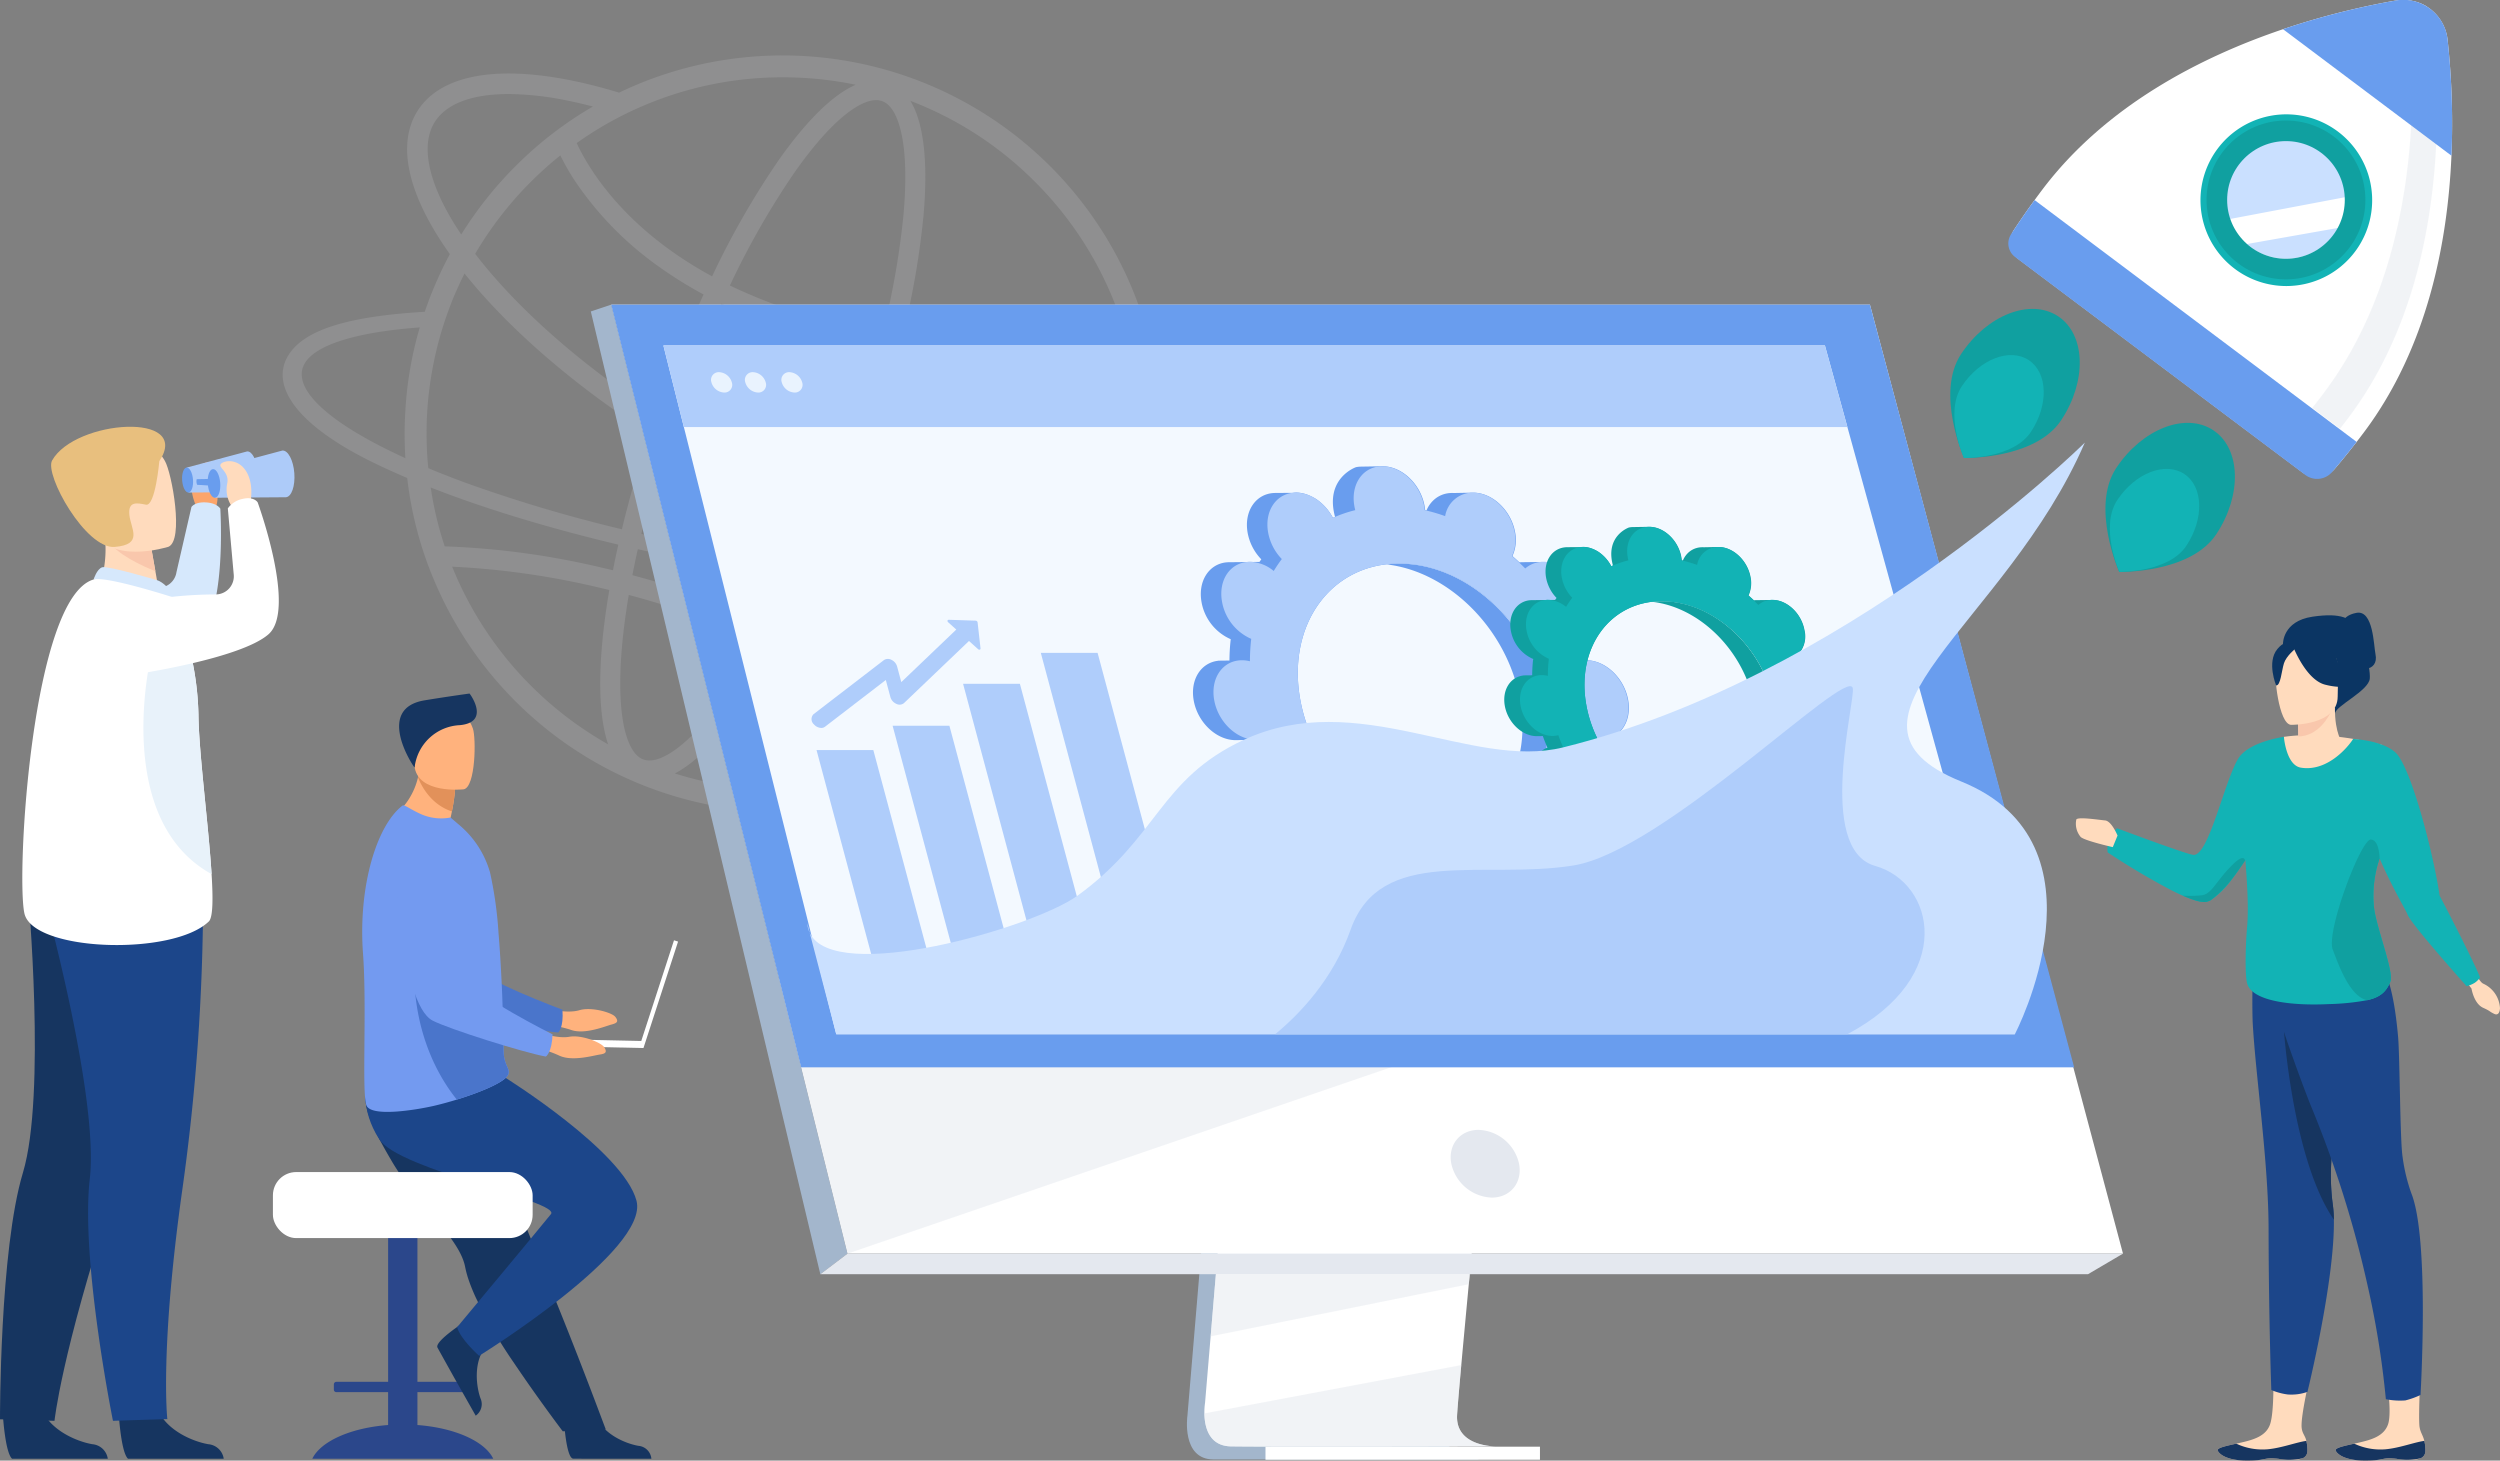 <svg xmlns="http://www.w3.org/2000/svg" width="606.887" height="354.57" viewBox="0 0 606.887 354.57">
  <rect x="0" y="0" width="606.887" height="354.57" fill="#808080" stroke="none"/>
  <g id="Group_249" data-name="Group 249" transform="translate(-559.379 -1643.587)">
    <path id="Path_1749" data-name="Path 1749" d="M963.848,1789.49l-7.111-.163c2.285,2.961,2.8,5.689,1.375,8-1.422,2.354-4.826,4.29-9.908,5.758a91.9,91.9,0,0,0-121.812-116.729c-1.352.583-2.7,1.189-4.01,1.818l-.012.006c-3.95-1.205-7.8-2.193-11.508-2.945-18.736-3.8-32.033-1.175-37.434,7.4-5.14,8.154-2.342,20.429,7.857,34.745l0,.007c-1.376,2.541-2.611,5.152-3.753,7.857-.863,2.028-1.632,4.056-2.331,6.131-19.163,1.142-29.421,4.515-33.151,10.623-4.337,7.111,1.585,16.654,20.539,25.932,2.611,1.282,5.409,2.541,8.346,3.8a89.786,89.786,0,0,0,6.6,24.992,91.858,91.858,0,0,0,168.858.863c9.349-1.935,15.5-4.966,17.951-8.976C966.039,1795.832,965.829,1792.754,963.848,1789.49Zm-21.938,15.037a141.62,141.62,0,0,1-23.057,1.865,337.808,337.808,0,0,1-47.266-3.185q2.15-4.679,4.208-9.6a130.048,130.048,0,0,0,15.307,4.161,77.543,77.543,0,0,0,15.283,1.7c10.7,0,18.366-3.089,22.152-9.1a15.731,15.731,0,0,0,1.523-3.148h-5.454c-.09.166-.187.33-.287.49-2.812,4.464-9.1,6.77-17.921,6.768a72.758,72.758,0,0,1-14.305-1.6,124.552,124.552,0,0,1-14.406-3.9q1.97-4.928,3.823-10.034c3.325-9.167,6.171-18.255,8.474-26.981a231.71,231.71,0,0,0,33.724,2.324q11.176,0,23.156-.9a86.972,86.972,0,0,1,1.783,17.6A85.965,85.965,0,0,1,941.91,1804.527Zm-113.636,45.526c-2.653-.962-4-4.77-4.662-7.794-1.047-4.78-1.237-11.494-.548-19.416.348-4.006.908-8.266,1.662-12.722a236.24,236.24,0,0,1,32.126,11.116c-2.362,4.072-4.75,7.848-7.137,11.271-4.55,6.522-9,11.553-12.867,14.551C834.4,1848.956,830.927,1851.014,828.274,1850.053Zm30.98-33.079A241.144,241.144,0,0,0,825.6,1805.32q.6-3.1,1.321-6.309,4.754,1.081,9.637,2.089c9.523,1.948,19.023,3.6,28.322,4.939Q862.116,1811.755,859.254,1816.974Zm-20.6-19.324q-5.519-1.136-10.869-2.369c1.678-6.981,3.739-14.258,6.145-21.673a212.753,212.753,0,0,0,37.268,18.38q-2.266,5.41-4.647,10.528C857.4,1801.2,848.046,1799.575,838.656,1797.65Zm-30.545-94.228a57.074,57.074,0,0,0,3.381,5.949,80.735,80.735,0,0,0,20.564,21.075,100.777,100.777,0,0,0,10.82,6.737c-3.493,7.611-6.82,15.734-9.878,24.168q-.855,2.358-1.667,4.708c-18.271-11.893-33.74-25.539-43.887-38.746l0-.006a86.9,86.9,0,0,1,8.715-12.28c1.352-1.585,2.751-3.124,4.22-4.616l.606-.606A87.362,87.362,0,0,1,808.11,1703.422Zm78.124-13.179c2.653.962,4,4.77,4.662,7.794,1.047,4.78,1.236,11.494.547,19.416a193.722,193.722,0,0,1-5.075,29.007q-4.681-.806-9.138-1.827A131.406,131.406,0,0,1,849.274,1735a197.358,197.358,0,0,1,15.519-27.208c4.55-6.522,9-11.553,12.867-14.551,2.018-1.564,4.734-3.238,7.112-3.238A4.268,4.268,0,0,1,886.234,1690.243ZM875.808,1749.3q4.559,1.058,9.352,1.888c-2.243,8.438-5.005,17.227-8.223,26.1q-1.861,5.131-3.847,10.088a208.25,208.25,0,0,1-37.538-18.63q.978-2.859,2.02-5.735c2.99-8.244,6.235-16.179,9.639-23.61A136.039,136.039,0,0,0,875.808,1749.3Zm47.5-39.492a86.178,86.178,0,0,1,22.425,38.782c-19.939,1.458-38.21,1-54.543-1.364a197.926,197.926,0,0,0,5.1-29.35c.845-9.716.742-21.225-3.2-27.7q1.37.526,2.727,1.1A85.876,85.876,0,0,1,923.306,1709.806Zm-61.151-25.341a86.63,86.63,0,0,1,17.647,1.8c-6.795,2.958-13.733,11.19-19,18.74a202.043,202.043,0,0,0-15.855,27.767,95.963,95.963,0,0,1-9.721-6.038c-14.457-10.257-20.829-21.316-23.145-26.312a86.475,86.475,0,0,1,11.174-6.741h0q2.382-1.2,4.85-2.255c.12-.051.238-.1.358-.154l.084-.036q.526-.222,1.055-.435l.284-.113A85.918,85.918,0,0,1,862.155,1684.464Zm-84.509,10.825c2.812-4.464,9.1-6.768,17.921-6.768a72.79,72.79,0,0,1,14.305,1.6q3.007.609,6.135,1.433l.005,0a90.268,90.268,0,0,0-18.808,14.5c-1.189,1.166-2.331,2.378-3.45,3.636-1.4,1.539-2.728,3.148-4.01,4.78a92.449,92.449,0,0,0-5.688,8.136l0,.007C776.254,1711.034,773.91,1701.217,777.647,1695.29Zm4.778,42.026c.769-1.772,1.562-3.52,2.424-5.222l0,0c10.685,13.355,26.434,27.008,44.835,38.849-2.609,7.941-4.835,15.745-6.632,23.225a355.753,355.753,0,0,1-36.666-10.827c-2.285-.816-4.5-1.655-6.621-2.495-1.259-.49-2.495-1-3.707-1.515-.187-1.865-.327-3.753-.373-5.642-.023-.909-.047-1.8-.047-2.7,0-1.049.023-2.121.047-3.17a87.494,87.494,0,0,1,3.963-22.941c.4-1.259.816-2.494,1.282-3.73C781.4,1739.856,781.888,1738.574,782.424,1737.315Zm-15.6,37.861c-16.529-8.066-24.082-15.853-20.7-21.378,2.728-4.476,12.659-7.507,27.859-8.626a89.33,89.33,0,0,0-3.45,19.4c-.14,1.958-.21,3.917-.233,5.9v.513c0,1.982.07,3.963.187,5.922C769.229,1776.342,768.016,1775.759,766.827,1775.176Zm12.543,9.908c2.238.839,4.523,1.678,6.878,2.494,10.824,3.751,22.957,7.237,35.936,10.33q-.707,3.154-1.305,6.215-1.591-.386-3.184-.751a193.371,193.371,0,0,0-37.65-5.055,84.553,84.553,0,0,1-3.4-14.282Zm3.054,19.56q-.292-.694-.571-1.391a194.786,194.786,0,0,1,34.762,4.864q1.693.385,3.382.8c-.811,4.732-1.41,9.254-1.78,13.5-.7,8.051-.75,17.332,1.494,23.962a86.963,86.963,0,0,1-37.287-41.74Zm113.4,46.044a86.806,86.806,0,0,1-59.9,2.76c6.4-3.354,12.829-11.057,17.78-18.155,2.554-3.661,5.106-7.712,7.626-12.086a244.513,244.513,0,0,1,41.612,24.076Q899.472,1849.138,895.82,1850.688Zm27.486-18.534a85.847,85.847,0,0,1-15.742,12.471,249.59,249.59,0,0,0-43.846-25.676c2.11-3.865,4.189-7.948,6.218-12.21a373.724,373.724,0,0,0,39.871,3.267c3.217.093,6.341.093,9.372.07a166.864,166.864,0,0,0,20.842-1.4A85.949,85.949,0,0,1,923.306,1832.154Z" transform="translate(-112.706 -22.105)" fill="#e4e8ef" opacity="0.15"/>
    <path id="Path_1750" data-name="Path 1750" d="M1335.631,2087.5l-14.691,174.675s-1.539,10.588,6.337,10.607c12.95.031,64.455,0,64.455,0s-9.746-2.2-9.628-7.164c.139-5.845,17.17-179.772,17.17-179.772Z" transform="translate(-473.307 -274.907)" fill="#a3b6cc"/>
    <path id="Path_1751" data-name="Path 1751" d="M1402.866,2264.408c-2.547.008-51.741.162-64.352,0-5.5-.068-6.46-4.887-6.505-8a15.629,15.629,0,0,1,.167-2.6l.382-4.54.974-11.572.86-10.223,1.105-13.137.93-11.088,10.439-124.119,63.644-1.651s-7.173,72.787-12.247,125.77c-.566,5.9-1.1,11.564-1.6,16.847q-.243,2.531-.468,4.942c-.47,5.013-.9,9.616-1.275,13.681-.2,2.142-.379,4.133-.544,5.957-.647,7.145-1.027,11.708-1.032,12.575a7.386,7.386,0,0,0,.124,1.414C1394.509,2264.226,1401.91,2264.408,1402.866,2264.408Z" transform="translate(-480.262 -269.701)" fill="#fff"/>
    <path id="Path_1752" data-name="Path 1752" d="M951.507,1839.026l35.784,143.736,4.9,19.685,16.666,66.948H1318.49l-61.429-230.369Z" transform="translate(-243.745 -121.484)" fill="#fff"/>
    <path id="Path_1753" data-name="Path 1753" d="M943.359,1839.026l-4.959,1.653L994.116,2074.4l6.594-5Z" transform="translate(-235.597 -121.484)" fill="#a3b6cc"/>
    <path id="Path_1754" data-name="Path 1754" d="M1085.639,2452.818h307.728l8.5-5H1092.233Z" transform="translate(-327.121 -499.906)" fill="#e4e8ef"/>
    <rect id="Rectangle_187" data-name="Rectangle 187" width="66.628" height="3.166" transform="translate(866.583 1994.777)" fill="#fff"/>
    <path id="Path_1755" data-name="Path 1755" d="M1399.039,2461.028l-.344,2.42-62.66,12.659.86-10.223.41-4.856Z" transform="translate(-482.766 -508.117)" fill="#e4e8ef" opacity="0.5"/>
    <path id="Path_1756" data-name="Path 1756" d="M1402.869,2539.057c-2.547.008-51.741.162-64.352,0-5.5-.069-6.46-4.887-6.505-8.005l62.364-11.733c-.647,7.145-1.026,11.708-1.032,12.576a7.378,7.378,0,0,0,.124,1.414C1394.512,2538.875,1401.913,2539.057,1402.869,2539.057Z" transform="translate(-480.265 -544.35)" fill="#e4e8ef" opacity="0.5"/>
    <path id="Path_1757" data-name="Path 1757" d="M1211.7,2291.207l-136.017,46.636-16.667-66.949Z" transform="translate(-310.574 -389.931)" fill="#e4e8ef" opacity="0.5"/>
    <path id="Path_1758" data-name="Path 1758" d="M951.505,1839.026H1257.06l49.576,185.144H997.6Z" transform="translate(-243.744 -121.484)" fill="#699dee"/>
    <path id="Path_1759" data-name="Path 1759" d="M1506.619,2376.647a10.471,10.471,0,0,0-9.819-8.222c-4.541,0-7.506,3.681-6.623,8.222a10.47,10.47,0,0,0,9.819,8.221C1504.537,2384.869,1507.5,2381.188,1506.619,2376.647Z" transform="translate(-578.482 -450.556)" fill="#e4e8ef"/>
    <path id="Path_1760" data-name="Path 1760" d="M1313.017,2032.438H1026.925l-32.4-129.068-2.483-9.9-2.12-8.443-4.969-19.8h281.968l5.457,19.8,2.328,8.443,2.728,9.9Z" transform="translate(-264.535 -137.775)" fill="#f3f9ff"/>
    <path id="Path_1761" data-name="Path 1761" d="M1272.378,1885.03H989.923l-4.969-19.8h281.968Z" transform="translate(-264.535 -137.775)" fill="#afcdfb"/>
    <path id="Path_1762" data-name="Path 1762" d="M1017.512,1882.337a1.87,1.87,0,0,0-1.858,2.475,3.38,3.38,0,0,0,3.092,2.474,1.869,1.869,0,0,0,1.858-2.474A3.38,3.38,0,0,0,1017.512,1882.337Z" transform="translate(-283.571 -148.405)" fill="#e9f3fe"/>
    <path id="Path_1763" data-name="Path 1763" d="M1039.241,1882.337a1.87,1.87,0,0,0-1.858,2.475,3.381,3.381,0,0,0,3.092,2.474,1.869,1.869,0,0,0,1.858-2.474A3.38,3.38,0,0,0,1039.241,1882.337Z" transform="translate(-297.078 -148.405)" fill="#e9f3fe"/>
    <path id="Path_1764" data-name="Path 1764" d="M1065.73,1884.812a3.38,3.38,0,0,0-3.092-2.475,1.87,1.87,0,0,0-1.858,2.475,3.38,3.38,0,0,0,3.092,2.474A1.869,1.869,0,0,0,1065.73,1884.812Z" transform="translate(-311.622 -148.405)" fill="#e9f3fe"/>
    <path id="Path_1765" data-name="Path 1765" d="M688.261,1950.417a7.3,7.3,0,0,0-.5-5.235c-1.374-2.48.846-4.2.286-4.947s-4.214-.672-5.461,2.927.86,7.66.86,7.66Z" transform="translate(-76.34 -184.159)" fill="#fca56b"/>
    <path id="Path_1766" data-name="Path 1766" d="M652.9,1986.387a4.406,4.406,0,0,0,5.626-3.573l3.639-15.83s.759-1.226,3.382-1.119c2.856.117,3.629,1.532,3.629,1.532s1.766,27.867-6.484,31.8S645.1,1984.061,652.9,1986.387Z" transform="translate(-56.311 -200.322)" fill="#d6e8fc"/>
    <path id="Path_1767" data-name="Path 1767" d="M661.126,2557.009H637.89c-1.653-1.5-2.2-10.294-2.2-10.294s7.2-6.491,9.558-1.354c2.238,4.881,8.422,7.478,12.115,8.121A4.129,4.129,0,0,1,661.126,2557.009Z" transform="translate(-47.437 -559.308)" fill="#163560"/>
    <path id="Path_1768" data-name="Path 1768" d="M586.741,2557.009H563.5c-1.653-1.5-2.2-10.294-2.2-10.294s7.2-6.491,9.558-1.354c2.238,4.881,8.422,7.478,12.115,8.121A4.132,4.132,0,0,1,586.741,2557.009Z" transform="translate(-1.197 -559.308)" fill="#163560"/>
    <path id="Path_1769" data-name="Path 1769" d="M602.252,2231.911s-3.305,21.139-15.635,58.665-14.01,53.775-14.01,53.775l-13.227-.371s-.113-41.012,5.57-59.881,1.226-68.03,1.226-68.03Z" transform="translate(0 -355.852)" fill="#163560"/>
    <path id="Path_1770" data-name="Path 1770" d="M626.745,2219.13A513.038,513.038,0,0,1,621.7,2290.1c-5.511,39.114-3.643,55.716-3.643,55.716l-13.2.439s-7.889-39.127-5.627-58.7-10.8-67.178-10.8-67.178Z" transform="translate(-18.057 -357.754)" fill="#1c468a"/>
    <path id="Path_1771" data-name="Path 1771" d="M622.156,1996.259l6.226,4.611,9-1.894c-.125-.821-.718-4.222-1.259-7.3-.033-.182-.066-.364-.1-.541-.464-2.621-.864-4.873-.864-4.873l-8.4-4.189-3.133-1.562c.008.055.243,2.909.276,3.325A26.909,26.909,0,0,1,622.156,1996.259Z" transform="translate(-39.022 -209.429)" fill="#ffdbbd"/>
    <path id="Path_1772" data-name="Path 1772" d="M635.047,2010.655c-.2-.083-12.241-3.637-13.549-3.205s-2.083,2.964-2.083,2.964l19.7,4.453S637.563,2011.715,635.047,2010.655Z" transform="translate(-37.318 -226.153)" fill="#d6e8fc"/>
    <path id="Path_1773" data-name="Path 1773" d="M574.2,2096.218c2.041,9.313,36.015,10.417,44.772,1.964,1-.964,1.045-5.446.669-11.491-.735-11.809-3.095-29.573-3.187-38.648A71.873,71.873,0,0,0,615,2035.106a105.065,105.065,0,0,0-4.309-15.484s-16.594-5.365-19.7-4.452C576.035,2019.566,572.155,2086.905,574.2,2096.218Z" transform="translate(-8.897 -230.909)" fill="#fff"/>
    <path id="Path_1774" data-name="Path 1774" d="M667.93,2116.716c-.735-11.809-3.095-29.573-3.187-38.648a71.876,71.876,0,0,0-1.449-12.936l-9.982-1.762S643.552,2103.233,667.93,2116.716Z" transform="translate(-57.189 -260.935)" fill="#e8f2fa"/>
    <path id="Path_1775" data-name="Path 1775" d="M628.035,1986.529c1.845,3.531,8.723,6.585,11.591,7.708-.033-.181-.065-.363-.1-.541-.464-2.621-.864-4.873-.864-4.873l-8.4-4.188C628.4,1984.606,627.274,1985.075,628.035,1986.529Z" transform="translate(-42.527 -211.993)" fill="#f9c7ac"/>
    <path id="Path_1776" data-name="Path 1776" d="M632.584,1953.413s-15.162,4.73-17.962-4.758-6.643-15.267,2.919-18.688,12.52-.358,14.225,2.582S636.456,1951.939,632.584,1953.413Z" transform="translate(-32.36 -177.075)" fill="#ffdbbd"/>
    <path id="Path_1777" data-name="Path 1777" d="M618.437,1925.718s-.967,11.041-3.25,10.562-4.354-.835-4.02,2.493,3.5,7.171-3.536,7.76-17.152-17.558-15.219-20.994C597.989,1915.625,626.5,1913.625,618.437,1925.718Z" transform="translate(-20.383 -170.177)" fill="#e8bf7e"/>
    <path id="Path_1778" data-name="Path 1778" d="M693.8,1933.177l-14.69,3.925.455,6.056,14.977-.1c1.186-.089,1.981-2.372,1.776-5.1S694.99,1933.089,693.8,1933.177Z" transform="translate(-74.427 -180.006)" fill="#adcbf9"/>
    <path id="Path_1779" data-name="Path 1779" d="M678.837,1946.479c-.126-1.672-.817-2.984-1.544-2.929s-1.215,1.455-1.089,3.127.817,2.984,1.544,2.929S678.963,1948.152,678.837,1946.479Z" transform="translate(-72.606 -186.454)" fill="#699dee"/>
    <path id="Path_1780" data-name="Path 1780" d="M690.051,1950.77l-4.543.083a2.21,2.21,0,0,0,.1,1.366l4.529.3Z" transform="translate(-78.373 -190.943)" fill="#699dee"/>
    <path id="Path_1781" data-name="Path 1781" d="M712.84,1932.613l-16.866,4.506.522,6.953,17.2-.12c1.361-.1,2.274-2.723,2.039-5.855S714.2,1932.511,712.84,1932.613Z" transform="translate(-84.907 -179.655)" fill="#adcbf9"/>
    <path id="Path_1782" data-name="Path 1782" d="M695.656,1947.885c-.144-1.92-.938-3.426-1.773-3.363s-1.394,1.67-1.25,3.59.938,3.425,1.773,3.363S695.8,1949.8,695.656,1947.885Z" transform="translate(-82.816 -187.058)" fill="#699dee"/>
    <path id="Path_1783" data-name="Path 1783" d="M703.321,1950.133a7.294,7.294,0,0,1-.943-5.173c.648-2.76-1.955-3.811-1.62-4.683s3.873-1.792,6.051,1.332,1.254,7.605,1.254,7.605Z" transform="translate(-87.862 -183.9)" fill="#ffdbbd"/>
    <path id="Path_1784" data-name="Path 1784" d="M647.775,1988.045a101.651,101.651,0,0,1,16.945-1.485,4.405,4.405,0,0,0,4.443-4.968l-1.421-15.919a5.829,5.829,0,0,1,3.572-2.3c2.781-.664,3.673.835,3.673.835s9.509,25.991,2.638,32.018-32.887,9.806-32.887,9.806Z" transform="translate(-53.058 -198.672)" fill="#fff"/>
    <path id="Path_1785" data-name="Path 1785" d="M1956.121,1681.382c-.906,20.931-5.774,46.552-21.255,67.165q-.854,1.135-1.715,2.248-2.6,3.365-5.3,6.541a5.849,5.849,0,0,1-7.971.879l-68.712-51.6a5.343,5.343,0,0,1-1.26-7.216q2.418-3.671,5.065-7.307.829-1.14,1.683-2.275c15.479-20.613,38.728-32.431,58.576-39.139a187.9,187.9,0,0,1,26.954-6.891,12.255,12.255,0,0,1,3.345-.141,10.761,10.761,0,0,1,4.449,1.436,11,11,0,0,1,5.243,8.5A187.681,187.681,0,0,1,1956.121,1681.382Z" transform="translate(-801.64 0)" fill="#fff"/>
    <path id="Path_1786" data-name="Path 1786" d="M1854.14,1771.927q-3.008,4.129-5.719,8.305a4.11,4.11,0,0,0,.985,5.522l70.451,52.908a4.78,4.78,0,0,0,6.5-.716q3.03-3.535,5.955-7.311Z" transform="translate(-800.851 -79.775)" fill="#699dee"/>
    <path id="Path_1787" data-name="Path 1787" d="M1991.825,1758.612a20.842,20.842,0,0,1-16.62-33.357h0a20.839,20.839,0,1,1,19.6,33.146A21.117,21.117,0,0,1,1991.825,1758.612Zm.077-36.843a16.245,16.245,0,0,0-2.286.162,15.891,15.891,0,0,0-10.54,6.232h0a15.989,15.989,0,1,0,12.825-6.394Z" transform="translate(-877.472 -45.587)" fill="#12b3b5"/>
    <path id="Path_1788" data-name="Path 1788" d="M2071.978,1650a11.809,11.809,0,0,0-1.575-4.828,10.763,10.763,0,0,0-4.449-1.436c.011.092.023.183.032.274a187.658,187.658,0,0,1,.9,27.8c-.908,20.931-5.776,46.552-21.257,67.165q-.851,1.137-1.715,2.25-.574.741-1.154,1.473l6.723,5.058c.141-.18.282-.359.423-.54q.864-1.115,1.715-2.25c15.48-20.613,20.349-46.234,21.256-67.165A187.79,187.79,0,0,0,2071.978,1650Z" transform="translate(-922.06 -0.092)" fill="#e4e8ef" opacity="0.5"/>
    <path id="Path_1789" data-name="Path 1789" d="M2063.979,1653.576a10.817,10.817,0,0,0-13.039-9.792,187.785,187.785,0,0,0-26.953,6.891l40.888,30.706A187.827,187.827,0,0,0,2063.979,1653.576Z" transform="translate(-910.393 0)" fill="#699dee"/>
    <path id="Path_1790" data-name="Path 1790" d="M1836.72,1843.549c-6.7-4.45-17.245-.357-23.555,9.142s.707,25.257.707,25.257,17.245.356,23.554-9.142S1843.42,1848,1836.72,1843.549Z" transform="translate(-777.711 -123.178)" fill="#10a0a0"/>
    <path id="Path_1791" data-name="Path 1791" d="M1936.25,1916.656c-6.7-4.45-17.245-.357-23.554,9.142s.707,25.256.707,25.256,17.245.357,23.554-9.142S1942.95,1921.106,1936.25,1916.656Z" transform="translate(-839.579 -168.621)" fill="#10a0a0"/>
    <path id="Path_1792" data-name="Path 1792" d="M1831.227,1872.609c-4.624-3.071-11.9-.246-16.257,6.31s.488,17.432.488,17.432,11.9.246,16.257-6.309S1835.852,1875.68,1831.227,1872.609Z" transform="translate(-779.34 -141.587)" fill="#12b3b5"/>
    <path id="Path_1793" data-name="Path 1793" d="M1930.965,1945.634c-4.624-3.071-11.9-.247-16.257,6.31s.488,17.432.488,17.432,11.9.246,16.258-6.31S1935.59,1948.706,1930.965,1945.634Z" transform="translate(-841.336 -186.98)" fill="#12b3b5"/>
    <path id="Path_1794" data-name="Path 1794" d="M2000.768,1793.7l22.217-3.926a14.491,14.491,0,0,1-22.217,3.926Z" transform="translate(-895.96 -90.868)" fill="#cae0ff"/>
    <path id="Path_1795" data-name="Path 1795" d="M2016.619,1747.012l-28.138,5.329a14.49,14.49,0,1,1,28.138-5.329Z" transform="translate(-887.806 -55.583)" fill="#cae0ff"/>
    <path id="Path_1796" data-name="Path 1796" d="M907.44,2290.866s4.582,1.177,7.494.3,7.925.563,8.733,1.625.511,1.484-.93,1.851-6.544,2.543-9.9,1.283a26.724,26.724,0,0,0-7.729-1.305Z" transform="translate(-214.905 -402.345)" fill="#ffb27d"/>
    <path id="Path_1797" data-name="Path 1797" d="M806.624,2177.3s5.147,36.581,13.669,39.857c4.205,1.617,22.791,5.281,28.288,5.65,0,0,1.347-1.093,1.019-5.54,0,0-19.472-7.148-22.238-11.036-4.117-5.786,2.556-23.637-2.61-29.072S810.886,2169.389,806.624,2177.3Z" transform="translate(-153.686 -328.578)" fill="#4a75cb"/>
    <path id="Path_1798" data-name="Path 1798" d="M785.244,2462.153v-7.976H797.8a.618.618,0,0,0,.616-.616v-1.278a.618.618,0,0,0-.616-.616H785.244v-45.4a2.323,2.323,0,0,0-2.316-2.317h-2.485a2.323,2.323,0,0,0-2.317,2.317v45.4H765.569a.618.618,0,0,0-.616.616v1.278a.618.618,0,0,0,.616.616h12.557v7.976c-9.085.687-16.365,3.957-18.406,8.184h43.93C801.608,2466.11,794.329,2462.84,785.244,2462.153Z" transform="translate(-124.531 -472.636)" fill="#2b478b"/>
    <path id="Path_1799" data-name="Path 1799" d="M800.414,2354.074a64.221,64.221,0,0,0,5.028,7.194c5.532,6.983,11.553,12.741,12.6,18.184a24.633,24.633,0,0,0,.972,3.484c.438,1.247.98,2.557,1.6,3.913a120.5,120.5,0,0,0,9.363,16.006c6.059,8.979,11.756,16.47,11.756,16.47l10.449-.445c-.418-1.047-4.976-13.444-11.072-28.594l-7.647-19-1.012-2.513c-.777-1.93-1.541-3.831-2.287-5.681-5.724-14.225-10.284-25.553-10.284-25.553s-22.879-8.667-25.255-3.051C792.673,2339.118,794.269,2343.655,800.414,2354.074Z" transform="translate(-145.741 -428.283)" fill="#163560"/>
    <path id="Path_1800" data-name="Path 1800" d="M921.284,2551.678s.535,8.622,2.2,8.746c.222.017,8.461.017,8.461.017h10.517a3.452,3.452,0,0,0-3.143-3.131c-3.074-.536-8.22-2.7-10.082-6.76C927.28,2546.276,921.284,2551.678,921.284,2551.678Z" transform="translate(-224.958 -562.74)" fill="#163560"/>
    <path id="Path_1801" data-name="Path 1801" d="M846.487,2491.678s-7.268,4.67-6.563,6.187c.094.2,4.11,7.4,4.11,7.4l5.18,9.153a3.412,3.412,0,0,0,1.148-4.241c-1.031-2.945-1.653-8.491.987-12.1C854.127,2494.28,846.487,2491.678,846.487,2491.678Z" transform="translate(-174.355 -527.169)" fill="#163560"/>
    <path id="Path_1802" data-name="Path 1802" d="M827.6,2334.737s28.751,17.908,31.956,29.929-38.2,37.667-38.2,37.667-4.541-4.007-5.343-6.946c0,0,18.716-22.424,22.776-27.45,2.494-3.087-36.868-10.687-41.676-18.167S794.026,2336,794.026,2336Z" transform="translate(-145.669 -429.615)" fill="#1c468a"/>
    <rect id="Rectangle_188" data-name="Rectangle 188" width="63.049" height="16.029" rx="5.648" transform="translate(625.63 1928.112)" fill="#fff"/>
    <path id="Path_1803" data-name="Path 1803" d="M829.762,2153.521c-6.879,1.78-18.285-4.595-18.285-4.595a16.876,16.876,0,0,0,6.07-9.513c.083-.33.159-.668.224-1.013.722-.155,2.081-.442,3.534-.749l5.256,4.707a44.775,44.775,0,0,1-.778,5.314c-.115.588-.245,1.216-.395,1.886A16.2,16.2,0,0,1,829.762,2153.521Z" transform="translate(-156.703 -307.107)" fill="#ffb27d"/>
    <path id="Path_1804" data-name="Path 1804" d="M827.264,2225.341a1.711,1.711,0,0,1-.061.215c-.664,1.859-6.839,4.366-12.5,6.119-2.031.63-4,1.161-5.624,1.534-4.388,1-15.382,2.8-16.346-.217-1.117-3.489.179-23.649-.807-36.9-1.164-16.2,3.323-30.949,9.561-35.763.471-.346,1.4.574,4.105,1.856a12.085,12.085,0,0,0,7.588,1.009l2.092,1.794a23.39,23.39,0,0,1,7.509,11.592,95.22,95.22,0,0,1,2.041,14.554c.19,2.3.356,4.7.5,7.126.224,3.859.419,7.751.513,11.453,0,.072,0,.141,0,.213l0,.135c.041.372.047.78.052,1.155.1,3.318.081,6.406.193,9.027,0,.074.007.146.011.215.142,2.2.946,3.188,1.162,4.105A1.729,1.729,0,0,1,827.264,2225.341Z" transform="translate(-144.433 -321.156)" fill="#739af0"/>
    <path id="Path_1805" data-name="Path 1805" d="M848.038,2290.636a1.712,1.712,0,0,1-.061.215c-.664,1.859-6.839,4.366-12.5,6.119-11.509-14.42-10.276-31.674-10.276-31.674l21.406,9.709c0,.071,0,.141,0,.213l0,.134c.04.372.047.78.051,1.155.1,3.319.081,6.406.193,9.027,0,.074.007.146.011.215.142,2.2.946,3.188,1.162,4.105A1.728,1.728,0,0,1,848.038,2290.636Z" transform="translate(-165.207 -386.452)" fill="#4a75cb"/>
    <path id="Path_1806" data-name="Path 1806" d="M836.531,2142.356a44.775,44.775,0,0,1-.778,5.314c-5.13-1.657-7.458-6.292-8.236-8.258.083-.33.159-.668.224-1.013.722-.155,2.081-.442,3.534-.749Z" transform="translate(-166.673 -307.107)" fill="#e2915a"/>
    <path id="Path_1807" data-name="Path 1807" d="M835.949,2119.163s-11.274,1.272-11.958-5.762-2.6-11.605,4.57-12.715,8.831,1.438,9.63,3.73S838.864,2118.651,835.949,2119.163Z" transform="translate(-164.014 -283.964)" fill="#ffb27d"/>
    <path id="Path_1808" data-name="Path 1808" d="M819.18,2106.476a11.584,11.584,0,0,1,10.978-10.3c7.029-.662,3.11-6.712,2.361-7.677,0,0-5.386.738-10.906,1.65C810.026,2092.061,818.042,2105.022,819.18,2106.476Z" transform="translate(-159.155 -276.553)" fill="#163560"/>
    <path id="Path_1809" data-name="Path 1809" d="M932.762,2246.8l-7.943,24.445-27.937-.6-.036,1.705,28.506.609,8.4-25.841Z" transform="translate(-209.768 -374.956)" fill="#fff"/>
    <path id="Path_1810" data-name="Path 1810" d="M900.553,2305.728s4.424,1.675,7.415,1.124,7.815,1.434,8.5,2.578.344,1.531-1.128,1.737-6.784,1.806-9.979.184a26.732,26.732,0,0,0-7.538-2.15Z" transform="translate(-210.376 -411.583)" fill="#ffb27d"/>
    <path id="Path_1811" data-name="Path 1811" d="M812.627,2182.657s1.083,36.926,9.192,41.122c4,2.07,22.069,7.762,27.493,8.733,0,0,1.459-.937,1.623-5.393,0,0-18.565-9.252-20.886-13.421-3.454-6.2,5.146-23.211.611-29.182S817.734,2175.266,812.627,2182.657Z" transform="translate(-157.418 -332.435)" fill="#739af0"/>
    <path id="Path_1812" data-name="Path 1812" d="M2142.4,2264.795l1.358,2.2c.705.811.894,1.263,1.453,1.538a6.918,6.918,0,0,1,4.028,5.946s-.042,2.025-1.4,1.369-.765-.6-2.7-1.48-2.646-3.7-2.814-4.656l-1.575-2.067Z" transform="translate(-982.977 -386.139)" fill="#ffdbbd"/>
    <path id="Path_1813" data-name="Path 1813" d="M2003.834,2544.294a1.856,1.856,0,0,1-1.211,1.608.013.013,0,0,1-.01,0c-1.29.566-3.452.437-5.79.122-.3-.039-.568-.072-.809-.094-.063-.006-.127-.011-.188-.015l-.145-.011c-2.327-.153-2.145.564-6.592.542-5.07-.027-6.784-1.734-7.017-2.462-.2-.618,2.024-1.1,4.506-1.648.12-.027.24-.055.362-.081.33-.073.663-.15.993-.226,2.958-.694,5.888-1.57,6.856-4.413,1.028-3.014.784-11.959.784-11.959h8.978s-2.356,9.882-2.11,12.73c.134,1.521.861,1.953,1.142,3.27.021.093.039.185.055.277A8.831,8.831,0,0,1,2003.834,2544.294Z" transform="translate(-884.331 -548.293)" fill="#ffdbbd"/>
    <path id="Path_1814" data-name="Path 1814" d="M2028.058,2266.356c-.758,4.254-1.838,8.649-2.778,13.221-1.508,7.351-2.646,15.16-1.481,23.569a29.311,29.311,0,0,1,.248,3.56c.226,14.862-6.415,41.8-6.415,41.8a11.729,11.729,0,0,1-4.826.628,15.33,15.33,0,0,1-3.944-1.08s-.628-16.7-.667-39.156c-.027-16.278-3.223-37.711-3.869-50.306a161.238,161.238,0,0,1,.458-17.776s13.237-10.644,17.992-5.2C2027.473,2240.994,2030.894,2250.444,2028.058,2266.356Z" transform="translate(-898.108 -367.036)" fill="#1c468a"/>
    <path id="Path_1815" data-name="Path 1815" d="M2036.477,2347.435a29.32,29.32,0,0,1,.248,3.561c-9.913-14.363-12.105-45.682-12.105-45.682l10.888,5.284s1.194,5.873,2.451,13.269C2036.45,2331.217,2035.312,2339.026,2036.477,2347.435Z" transform="translate(-910.786 -411.325)" fill="#163560"/>
    <path id="Path_1816" data-name="Path 1816" d="M2079.517,2543.378a1.855,1.855,0,0,1-1.212,1.608.011.011,0,0,1-.01,0c-1.29.566-3.452.437-5.79.122-.3-.039-.568-.072-.81-.094-.063-.006-.127-.011-.188-.015l-.146-.011c-2.327-.153-2.145.564-6.592.542-5.069-.027-6.784-1.734-7.016-2.462-.2-.618,2.024-1.1,4.506-1.648.12-.027.24-.055.362-.081.33-.073.663-.15.993-.226,2.958-.694,5.888-1.57,6.857-4.413,1.027-3.014-.441-11.822-.441-11.822l8.317-.7s-.516,10.035-.27,12.884c.134,1.521.906,2.356,1.187,3.674.02.092.039.185.055.277A8.832,8.832,0,0,1,2079.517,2543.378Z" transform="translate(-931.375 -547.377)" fill="#ffdbbd"/>
    <path id="Path_1817" data-name="Path 1817" d="M2054.116,2367.318a20.191,20.191,0,0,1-3.677,1.32,17.679,17.679,0,0,1-4.737-.294,216.938,216.938,0,0,0-4.522-27.99,261.882,261.882,0,0,0-13.531-42.882c-1.314-3.1-6.732-17.8-7.652-21.51-2.781-11.206.011-10,.011-10l24.3-2.852s2.994,1.539,4.373,17.363c.413,4.739.464,25.2,1.085,29.079a43.406,43.406,0,0,0,2.087,8.712C2056.373,2329.349,2054.116,2367.318,2054.116,2367.318Z" transform="translate(-907.146 -385.093)" fill="#1c468a"/>
    <path id="Path_1818" data-name="Path 1818" d="M2079.517,2570.577a1.856,1.856,0,0,1-1.212,1.609.012.012,0,0,1-.01,0,14.3,14.3,0,0,1-5.784.108c-.3-.035-.569-.062-.815-.08-.063-.006-.127-.011-.188-.015l-.146-.011c-2.327-.153-2.145.564-6.592.542-5.069-.027-6.784-1.734-7.016-2.461-.2-.618,2.024-1.1,4.506-1.648a14.966,14.966,0,0,0,7.659,1.358c3.413-.327,6.9-1.695,9.347-2.035.02.092.039.185.055.277A8.828,8.828,0,0,1,2079.517,2570.577Z" transform="translate(-931.375 -574.576)" fill="#163560"/>
    <path id="Path_1819" data-name="Path 1819" d="M2003.834,2570.577a1.856,1.856,0,0,1-1.211,1.609.014.014,0,0,1-.01,0,14.3,14.3,0,0,1-5.784.108c-.3-.035-.569-.062-.815-.08-.063-.006-.127-.011-.188-.015l-.145-.011c-2.327-.153-2.145.564-6.592.542-5.07-.027-6.784-1.734-7.017-2.461-.2-.618,2.024-1.1,4.506-1.648a14.965,14.965,0,0,0,7.658,1.358c3.414-.327,6.9-1.695,9.347-2.035.021.092.039.185.055.277A8.828,8.828,0,0,1,2003.834,2570.577Z" transform="translate(-884.331 -574.576)" fill="#163560"/>
    <path id="Path_1820" data-name="Path 1820" d="M2010.8,2115.594c.512,0,9.2-1.768,23.877,1.986,0,0-8.038,36.823-5.307,43.764a73.34,73.34,0,0,1,3.768,13.1l-29.62.368s.414-23.823-.951-32.254S2010.8,2115.594,2010.8,2115.594Z" transform="translate(-896.994 -293.139)" fill="#ffdbbd"/>
    <path id="Path_1821" data-name="Path 1821" d="M1991.962,2154.812c-1.484-10.236-6.982-31.256-10.677-34.694-3.267-3.04-10.312-3.319-10.312-3.319h0c-1.463,2.293-6.473,7.988-12.689,6.961-3.355-.553-4.035-6.585-4.111-7.392l.022-.091-.03,0v0l-.071.015c-.98.145-8.774,1.413-11.087,5.394-3.415,5.877-7.134,23.513-10.788,23.252-1.677-.12-18.555-6.464-18.555-6.464s-2.812,2.634-2.273,5.866a176.315,176.315,0,0,0,15.381,9.141c.977.494,1.929.948,2.83,1.343,2.541,1.115,4.681,1.761,5.85,1.485a3.935,3.935,0,0,0,1.062-.445,20.761,20.761,0,0,0,5.024-5.033c1.137-1.471,2.241-3.06,3.216-4.539.021-.032.04-.062.061-.094.418,5.607.837,11.708.4,16.489-.331,3.637-.571,11.515.053,13.551,1.3,4.242,10.863,5.364,19.787,4.921a58.006,58.006,0,0,0,9.343-.949c3.138-.72,4.573-1.982,5.6-4.474.985-2.373-3.569-13.511-4-18.385a28.367,28.367,0,0,1,1.4-11.551c3.151,7.276,6.356,12.481,6.776,13.609.884,2.374,14.334,17.387,14.334,17.387a6.453,6.453,0,0,0,1.95-.787,4.52,4.52,0,0,0,1.334-1.351C1999.418,2169.023,1991.962,2154.812,1991.962,2154.812Z" transform="translate(-840.359 -293.822)" fill="#12b3b5"/>
    <path id="Path_1822" data-name="Path 1822" d="M2069.5,2216.684c-1.032,2.491-2.467,3.754-5.6,4.474-4.2-.806-6.962-8.526-8.386-12.324-1.641-4.378,6.911-26.886,9.271-26.681,1.754.152,2.058,3.13,2.115,4.6a27.945,27.945,0,0,0-1.4,11.551C2065.931,2203.173,2070.485,2214.311,2069.5,2216.684Z" transform="translate(-929.857 -334.768)" fill="#10a0a0"/>
    <path id="Path_1823" data-name="Path 1823" d="M1901.161,2172.737s-1.44-3.529-3.025-3.673-6.625-.936-6.985-.216a4.98,4.98,0,0,0,1.08,4.248c1.08.937,7.777,2.449,7.777,2.449Z" transform="translate(-827.739 -326.314)" fill="#ffdbbd"/>
    <path id="Path_1824" data-name="Path 1824" d="M1974.777,2194.642c-.975,1.479-2.079,3.068-3.216,4.539a26.918,26.918,0,0,1-5.024,5.033,3.92,3.92,0,0,1-1.062.446c-1.169.277-3.309-.37-5.85-1.485a28.056,28.056,0,0,0,4.456-.067c2.557-.217,3.3-2.986,7.342-7.137C1973.841,2193.489,1974.576,2193.871,1974.777,2194.642Z" transform="translate(-870.386 -342.171)" fill="#10a0a0"/>
    <path id="Path_1825" data-name="Path 1825" d="M1487.661,2038.358c3.232,18.332-7.469,33.192-23.9,33.192-1.07,0-2.165-.74-3.229-.864,14.633-1.762,23.819-15.191,20.8-32.328s-17.151-31.24-32.405-33a25.746,25.746,0,0,1,3.132-.187C1468.487,2005.169,1484.429,2020.029,1487.661,2038.358Z" transform="translate(-552.936 -224.757)" fill="#699dee"/>
    <path id="Path_1826" data-name="Path 1826" d="M1423.572,2009.118c4.678,0,7.709-4.325,6.768-9.659s-5.5-9.659-10.175-9.659c-.235,0-.461.02-.688.041a60.96,60.96,0,0,0-2.409-5.765c2.359-1.634,3.594-4.828,2.946-8.5-.913-5.177-5.228-9.4-9.755-9.647l-5.509.068a7.28,7.28,0,0,0-.812.046c-.557-.524-1.119-1.037-1.693-1.536a9.518,9.518,0,0,0,.655-5.733c-.941-5.334-5.5-9.658-10.175-9.658-.036,0-.073,0-.109,0v0l-4.592.089c-.131-.007-.262-.012-.392-.012-.232,0-.458.012-.682.032l0,0a6.5,6.5,0,0,0-3.387,1.312,7.053,7.053,0,0,0-2.184,2.9c-.112-.025-.219-.054-.331-.08-.027-.324-.072-.652-.13-.984-.94-5.334-5.494-9.659-10.172-9.659l-5.026.082-.066,0c-.08,0-.159,0-.236.007l-.095,0h0a6.769,6.769,0,0,0-1.064.13.006.006,0,0,0,0,0c-.221.078-7.609,2.759-5.084,12.067l-.517.226a12.567,12.567,0,0,0-4.093-4.574c-3.251-1.991-5.37-1.521-5.653-1.485l-4.383.021v.007c-4.568.116-7.5,4.391-6.576,9.652a12.509,12.509,0,0,0,3.324,6.46c-.152.205-.3.413-.453.622l-1.524.016c-.224-.021-.452-.032-.678-.032a7.241,7.241,0,0,0-.837.048l-3.875.041a.591.591,0,0,1-.067,0c-.105,0-.21,0-.313,0-.185,0-.363.007-.541.021h-.012c-.151.011-.3.025-.448.045-4.1.57-6.641,4.646-5.768,9.593a12.14,12.14,0,0,0,7.091,9.034,47.74,47.74,0,0,0-.308,5.17l-1.695.027c-.073,0-.147-.007-.22-.007-.178,0-.349.01-.52.021l-.323,0a.11.11,0,0,1,.006.023c-4.2.483-6.815,4.6-5.931,9.611.94,5.335,5.494,9.659,10.174,9.659l1.9-.03q.67,1.867,1.458,3.68c-3.276,1.2-5.169,4.881-4.4,9.249.9,5.129,5.15,9.322,9.635,9.636v0h.011c.175.011.35.021.525.021.232,0,.46-.014.684-.034l4.3-.046,0,0c.037,0,.073,0,.112,0a7.034,7.034,0,0,0,1.691-.2q1.044,1.057,2.131,2.058a9.345,9.345,0,0,0-.877,6.182c.941,5.336,5.5,9.659,10.175,9.659l4.983-.078,0,0c.037,0,.074,0,.112,0a6.617,6.617,0,0,0,6.185-4.079c.565.153,1.132.3,1.7.426.03.322.071.649.13.982.941,5.334,5.5,9.659,10.175,9.659l5.088-.08h.02l.325,0v0c4.482-.205,7.344-4.446,6.426-9.65-.058-.33-.13-.658-.217-.982.164-.041.324-.087.488-.13a10.04,10.04,0,0,0,7.507,3.94l4.9-.087c.064,0,.127.009.191.009,4.678,0,7.709-4.325,6.768-9.659a12.469,12.469,0,0,0-2.422-5.427c.634-.812,1.23-1.656,1.8-2.532h5.749v0l.11,0c4.678,0,7.709-4.325,6.769-9.659a12.247,12.247,0,0,0-6.491-8.773q.189-2.047.2-4.165C1423.1,2009.1,1423.337,2009.118,1423.572,2009.118Zm-37.245,22.911c-16.479,0-32.429-14.706-35.627-32.848s7.565-32.85,24.043-32.85,32.429,14.708,35.628,32.85S1402.8,2032.029,1386.326,2032.029Z" transform="translate(-475.708 -185.937)" fill="#699dee"/>
    <path id="Path_1827" data-name="Path 1827" d="M1431.649,2009.12c4.678,0,7.708-4.324,6.767-9.659s-5.5-9.659-10.173-9.659c-.234,0-.462.019-.688.04a60.7,60.7,0,0,0-2.409-5.765c2.36-1.633,3.6-4.827,2.948-8.5-.94-5.334-5.5-9.658-10.173-9.658a6.565,6.565,0,0,0-4.391,1.607q-1.555-1.577-3.207-3.018a9.507,9.507,0,0,0,.654-5.733c-.941-5.334-5.5-9.658-10.173-9.658a6.807,6.807,0,0,0-6.715,5.7,42.8,42.8,0,0,0-4.967-1.452q-.042-.484-.13-.983c-.941-5.334-5.5-9.659-10.173-9.659s-7.708,4.324-6.767,9.659q.088.5.216.983a31.715,31.715,0,0,0-5.434,1.872c-1.871-3.58-5.373-6.117-8.953-6.117-4.678,0-7.708,4.324-6.767,9.658a12.507,12.507,0,0,0,3.324,6.459q-1.045,1.389-1.959,2.9a9.316,9.316,0,0,0-5.79-2.217c-4.678,0-7.707,4.324-6.767,9.658a12.134,12.134,0,0,0,7.091,9.035,48.261,48.261,0,0,0-.313,5.434,7.987,7.987,0,0,0-1.911-.243c-4.678,0-7.708,4.324-6.767,9.659s5.5,9.659,10.173,9.659a6.977,6.977,0,0,0,1.825-.244q.7,1.979,1.536,3.894c-3.276,1.2-5.168,4.882-4.4,9.248.94,5.334,5.5,9.659,10.173,9.659a6.538,6.538,0,0,0,4.983-2.189q1.885,2.086,3.933,3.964a9.348,9.348,0,0,0-.875,6.184c.941,5.334,5.5,9.659,10.173,9.659a6.8,6.8,0,0,0,6.709-5.675,43.394,43.394,0,0,0,6.272,1.943q.042.484.13.983c.94,5.334,5.5,9.659,10.173,9.659s7.708-4.324,6.767-9.659q-.088-.5-.217-.983a31.849,31.849,0,0,0,4.628-1.524c1.955,3.118,5.174,5.255,8.459,5.255,4.678,0,7.708-4.324,6.767-9.659a12.463,12.463,0,0,0-2.422-5.427,35.153,35.153,0,0,0,2.76-4.1,8.965,8.965,0,0,0,4.9,1.569c4.678,0,7.707-4.324,6.767-9.659a12.25,12.25,0,0,0-6.49-8.773q.187-2.045.2-4.165C1431.18,2009.1,1431.414,2009.12,1431.649,2009.12Zm-37.136,22.911c-16.478,0-32.429-14.707-35.627-32.849s7.565-32.849,24.043-32.849,32.429,14.707,35.628,32.849S1410.991,2032.031,1394.513,2032.031Z" transform="translate(-483.894 -185.939)" fill="#afcdfb"/>
    <g id="Ellipse_40" data-name="Ellipse 40" transform="translate(1100.028 1677.842)" fill="none" stroke="#10a0a0" stroke-miterlimit="10" stroke-width="5">
      <circle cx="14.28" cy="14.28" r="14.28" stroke="none"/>
      <circle cx="14.28" cy="14.28" r="16.78" fill="none"/>
    </g>
    <path id="Path_1828" data-name="Path 1828" d="M1649.027,2054.678c2.471,14.015-5.71,25.375-18.272,25.375a23.234,23.234,0,0,1-2.468-.661c11.187-1.347,18.209-11.613,15.9-24.714s-13.112-23.883-24.773-25.23a19.67,19.67,0,0,1,2.395-.144C1634.369,2029.3,1646.556,2040.666,1649.027,2054.678Z" transform="translate(-658.911 -239.76)" fill="#10a0a0"/>
    <path id="Path_1829" data-name="Path 1829" d="M1600.031,2032.324c3.576,0,5.894-3.306,5.175-7.384s-4.2-7.384-7.779-7.384c-.179,0-.353.016-.526.031a46.577,46.577,0,0,0-1.841-4.407,6.351,6.351,0,0,0,2.252-6.5c-.7-3.958-4-7.187-7.458-7.376l-4.212.052a5.541,5.541,0,0,0-.621.035c-.426-.4-.856-.792-1.294-1.174a7.271,7.271,0,0,0,.5-4.383c-.719-4.078-4.2-7.384-7.779-7.384-.028,0-.056,0-.083,0v0l-3.511.068c-.1-.005-.2-.009-.3-.009-.178,0-.35.009-.522.024l0,0a4.971,4.971,0,0,0-2.589,1,5.39,5.39,0,0,0-1.67,2.218c-.085-.02-.167-.042-.253-.061-.021-.248-.055-.5-.1-.753-.719-4.078-4.2-7.384-7.776-7.384l-3.842.063-.051,0c-.061,0-.121,0-.18.005h-.075a5.142,5.142,0,0,0-.813.1,0,0,0,0,0,0,0c-.169.059-5.817,2.109-3.887,9.225l-.4.173a9.606,9.606,0,0,0-3.13-3.5c-2.485-1.522-4.106-1.163-4.322-1.135l-3.351.015v.005c-3.493.089-5.737,3.356-5.028,7.379a9.562,9.562,0,0,0,2.541,4.938c-.117.157-.231.315-.347.476l-1.165.012c-.172-.016-.346-.024-.518-.024a5.451,5.451,0,0,0-.64.037l-2.963.031a.482.482,0,0,1-.051,0c-.081,0-.161,0-.239,0-.141,0-.278.005-.414.016h-.009c-.115.009-.23.019-.342.035-3.135.436-5.077,3.552-4.41,7.334a9.281,9.281,0,0,0,5.421,6.907,36.66,36.66,0,0,0-.235,3.952l-1.3.021c-.056,0-.113-.005-.168-.005-.136,0-.267.007-.4.015l-.247,0a.092.092,0,0,1,0,.017c-3.208.369-5.21,3.518-4.535,7.348.719,4.078,4.2,7.384,7.778,7.384l1.454-.023q.513,1.426,1.115,2.813c-2.5.915-3.951,3.731-3.363,7.071.691,3.921,3.937,7.126,7.366,7.366v0h.009c.134.009.267.016.4.016.177,0,.351-.011.523-.027l3.288-.035,0,0c.028,0,.057,0,.086,0a5.37,5.37,0,0,0,1.293-.155q.8.808,1.63,1.573a7.142,7.142,0,0,0-.67,4.725c.719,4.08,4.2,7.384,7.779,7.384l3.81-.059,0,0c.028,0,.056,0,.086,0a5.059,5.059,0,0,0,4.728-3.118c.432.117.866.226,1.3.325.022.246.055.5.1.751.719,4.078,4.2,7.384,7.779,7.384l3.889-.061h.016l.249,0v0c3.427-.157,5.614-3.4,4.913-7.377-.044-.253-.1-.5-.165-.751.125-.031.248-.066.373-.1a7.674,7.674,0,0,0,5.739,3.012l3.748-.066c.049,0,.1.007.146.007,3.576,0,5.894-3.307,5.175-7.384a9.546,9.546,0,0,0-1.852-4.15c.484-.62.94-1.266,1.372-1.935h4.478c3.577,0,5.894-3.306,5.175-7.384a9.362,9.362,0,0,0-4.962-6.707q.145-1.565.154-3.184C1599.673,2032.31,1599.851,2032.324,1600.031,2032.324Zm-28.474,17.516c-12.6,0-24.791-11.243-27.237-25.112s5.783-25.114,18.381-25.114,24.792,11.244,27.237,25.114S1584.154,2049.839,1571.556,2049.839Z" transform="translate(-599.87 -210.082)" fill="#10a0a0"/>
    <path id="Path_1830" data-name="Path 1830" d="M1606.206,2032.326c3.577,0,5.893-3.306,5.174-7.384s-4.2-7.384-7.777-7.384c-.18,0-.353.014-.526.03a46.389,46.389,0,0,0-1.842-4.407,6.35,6.35,0,0,0,2.254-6.5c-.719-4.078-4.2-7.384-7.777-7.384a5.018,5.018,0,0,0-3.357,1.229q-1.189-1.206-2.452-2.307a7.271,7.271,0,0,0,.5-4.383c-.719-4.078-4.2-7.384-7.777-7.384a5.2,5.2,0,0,0-5.134,4.355,32.762,32.762,0,0,0-3.8-1.11q-.032-.37-.1-.751c-.719-4.078-4.2-7.384-7.777-7.384s-5.893,3.306-5.173,7.384q.067.38.166.751a24.272,24.272,0,0,0-4.155,1.431c-1.43-2.737-4.108-4.676-6.845-4.676-3.576,0-5.892,3.306-5.173,7.384a9.564,9.564,0,0,0,2.541,4.938q-.8,1.063-1.5,2.218a7.122,7.122,0,0,0-4.426-1.695c-3.577,0-5.893,3.306-5.174,7.384a9.278,9.278,0,0,0,5.421,6.907,36.849,36.849,0,0,0-.24,4.154,6.121,6.121,0,0,0-1.461-.186c-3.576,0-5.892,3.306-5.173,7.384s4.2,7.384,7.777,7.384a5.336,5.336,0,0,0,1.4-.186q.536,1.513,1.174,2.977c-2.5.914-3.951,3.731-3.363,7.069.719,4.078,4.2,7.384,7.777,7.384a5,5,0,0,0,3.809-1.673q1.441,1.6,3.007,3.031a7.145,7.145,0,0,0-.669,4.727c.719,4.078,4.2,7.384,7.777,7.384a5.2,5.2,0,0,0,5.129-4.339,33.1,33.1,0,0,0,4.795,1.486q.033.37.1.751c.719,4.078,4.2,7.384,7.777,7.384s5.892-3.306,5.173-7.384q-.067-.38-.166-.751a24.343,24.343,0,0,0,3.538-1.165,8.013,8.013,0,0,0,6.467,4.018c3.576,0,5.893-3.306,5.173-7.384a9.532,9.532,0,0,0-1.851-4.149,26.811,26.811,0,0,0,2.11-3.135,6.855,6.855,0,0,0,3.743,1.2c3.576,0,5.893-3.306,5.173-7.384a9.364,9.364,0,0,0-4.962-6.707q.144-1.563.154-3.184C1605.848,2032.311,1606.026,2032.326,1606.206,2032.326Zm-28.39,17.515c-12.6,0-24.792-11.244-27.237-25.113s5.784-25.113,18.381-25.113,24.792,11.244,27.237,25.113S1590.413,2049.841,1577.816,2049.841Z" transform="translate(-606.129 -210.083)" fill="#12b3b5"/>
    <path id="Path_1831" data-name="Path 1831" d="M1083.206,2124.79l15.523,57.932h13.787l-15.523-57.932Z" transform="translate(-325.608 -299.113)" fill="#afcdfb"/>
    <path id="Path_1832" data-name="Path 1832" d="M1132,2109.159l17.108,63.847h13.787l-17.108-63.847Z" transform="translate(-355.937 -289.397)" fill="#afcdfb"/>
    <path id="Path_1833" data-name="Path 1833" d="M1177.208,2082.24l19.837,74.033h13.787L1191,2082.24Z" transform="translate(-384.04 -272.664)" fill="#afcdfb"/>
    <path id="Path_1834" data-name="Path 1834" d="M1240.866,2062.412h-13.787l19.837,74.033H1260.7Z" transform="translate(-415.039 -260.339)" fill="#afcdfb"/>
    <path id="Path_1835" data-name="Path 1835" d="M1083.249,2067.163l14.775-11.357,1.117,4.169a2.578,2.578,0,0,0,1.441,1.622,1.675,1.675,0,0,0,1.853-.18l15.782-15.083,2.208,1.985c.267.24.628.131.593-.18l-.71-6.317a.507.507,0,0,0-.463-.422l-6.553-.21c-.32-.01-.4.36-.13.6l1.971,1.771-13.349,12.758-1.023-3.817a2.573,2.573,0,0,0-1.366-1.588,1.77,1.77,0,0,0-1.827.06l-17.083,13.131a1.7,1.7,0,0,0,.115,2.5,2.448,2.448,0,0,0,1.755.838A1.455,1.455,0,0,0,1083.249,2067.163Z" transform="translate(-323.611 -247.147)" fill="#afcdfb"/>
    <path id="Path_1836" data-name="Path 1836" d="M1077.282,2236.013l.582,2.256A6.241,6.241,0,0,1,1077.282,2236.013Z" transform="translate(-321.926 -368.249)" fill="#cae0ff"/>
    <path id="Path_1837" data-name="Path 1837" d="M1371.378,2071.133h-286.12l-6.439-24.628c5.93,12.732,54.132-1.2,64.936-8.949,19.753-14.261,19.9-28.3,40.344-37.834,27.684-12.915,55.368,7.312,77.632,1.782,68.283-16.916,124.889-72.249,126.635-73.994-19.172,44.382-65.882,67.737-29.976,82.289C1395.643,2024.9,1371.378,2071.133,1371.378,2071.133Z" transform="translate(-322.882 -176.485)" fill="#cae0ff"/>
    <path id="Path_1838" data-name="Path 1838" d="M1516.316,2168.279H1377.422c5.93-4.875,14.042-13.315,18.335-25.429,7.276-20.445,32.123-12,54.059-15.533,21.973-3.529,66.294-48.262,67.81-43.109.812,2.759-9.095,39.107,5.457,43.218C1537.452,2131.464,1542.945,2154.165,1516.316,2168.279Z" transform="translate(-508.491 -273.631)" fill="#afcdfb"/>
    <g id="Group_248" data-name="Group 248" transform="translate(1110.962 1792.313)">
      <path id="Path_1839" data-name="Path 1839" d="M2023.95,2045.29s-.157-5.546,7.157-6.634,9.335.622,10.579,2.487,3.576,9.482,3.342,12.514-8.576,6.779-8.44,8.549S2023.95,2045.29,2023.95,2045.29Z" transform="translate(-2021.332 -2037.674)" fill="#0b3563"/>
      <path id="Path_1840" data-name="Path 1840" d="M2031.967,2109.274c.117.758,2.191,1.987,6.625.818,4.248-1.12,4.759-2.5,4.757-3.417,0-1.081-1.846-2.538-1.823-9.193l-.509.1-8.565,1.7s.195,2.7.2,5.235C2032.658,2106.646,2031.773,2108.012,2031.967,2109.274Z" transform="translate(-2026.298 -2074.451)" fill="#ffdbbd"/>
      <path id="Path_1841" data-name="Path 1841" d="M2033.293,2099.443s.195,2.7.2,5.235c4.793-.135,7.327-4.508,8.365-6.931Z" transform="translate(-2027.14 -2074.616)" fill="#f9c7ac"/>
      <path id="Path_1842" data-name="Path 1842" d="M2022.859,2077.15s11.341.187,11.348-6.877,1.477-11.8-5.763-12.216-8.65,2.276-9.226,4.633S2019.909,2076.919,2022.859,2077.15Z" transform="translate(-2018.306 -2049.919)" fill="#ffdbbd"/>
      <path id="Path_1843" data-name="Path 1843" d="M2030.172,2055.313s3.105,8.288,7.87,9.513,6.832-.051,6.832-.051a13.5,13.5,0,0,1-4.413-7.972S2032.514,2051.369,2030.172,2055.313Z" transform="translate(-2025.2 -2047.347)" fill="#0b3563"/>
      <path id="Path_1844" data-name="Path 1844" d="M2022.774,2057.23s-2.319,1.851-2.884,3.649-.82,5.5-1.9,5.376c0,0-2.339-5.633.29-8.819C2021.068,2054.057,2022.774,2057.23,2022.774,2057.23Z" transform="translate(-2017.032 -2048.591)" fill="#0b3563"/>
      <path id="Path_1845" data-name="Path 1845" d="M2061.46,2040.39s-.466-2.959,3.639-3.723,4.18,7.953,4.62,10.055-.656,3.36-2.222,3.488S2061.46,2040.39,2061.46,2040.39Z" transform="translate(-2044.638 -2036.62)" fill="#0b3563"/>
    </g>
  </g>
</svg>
